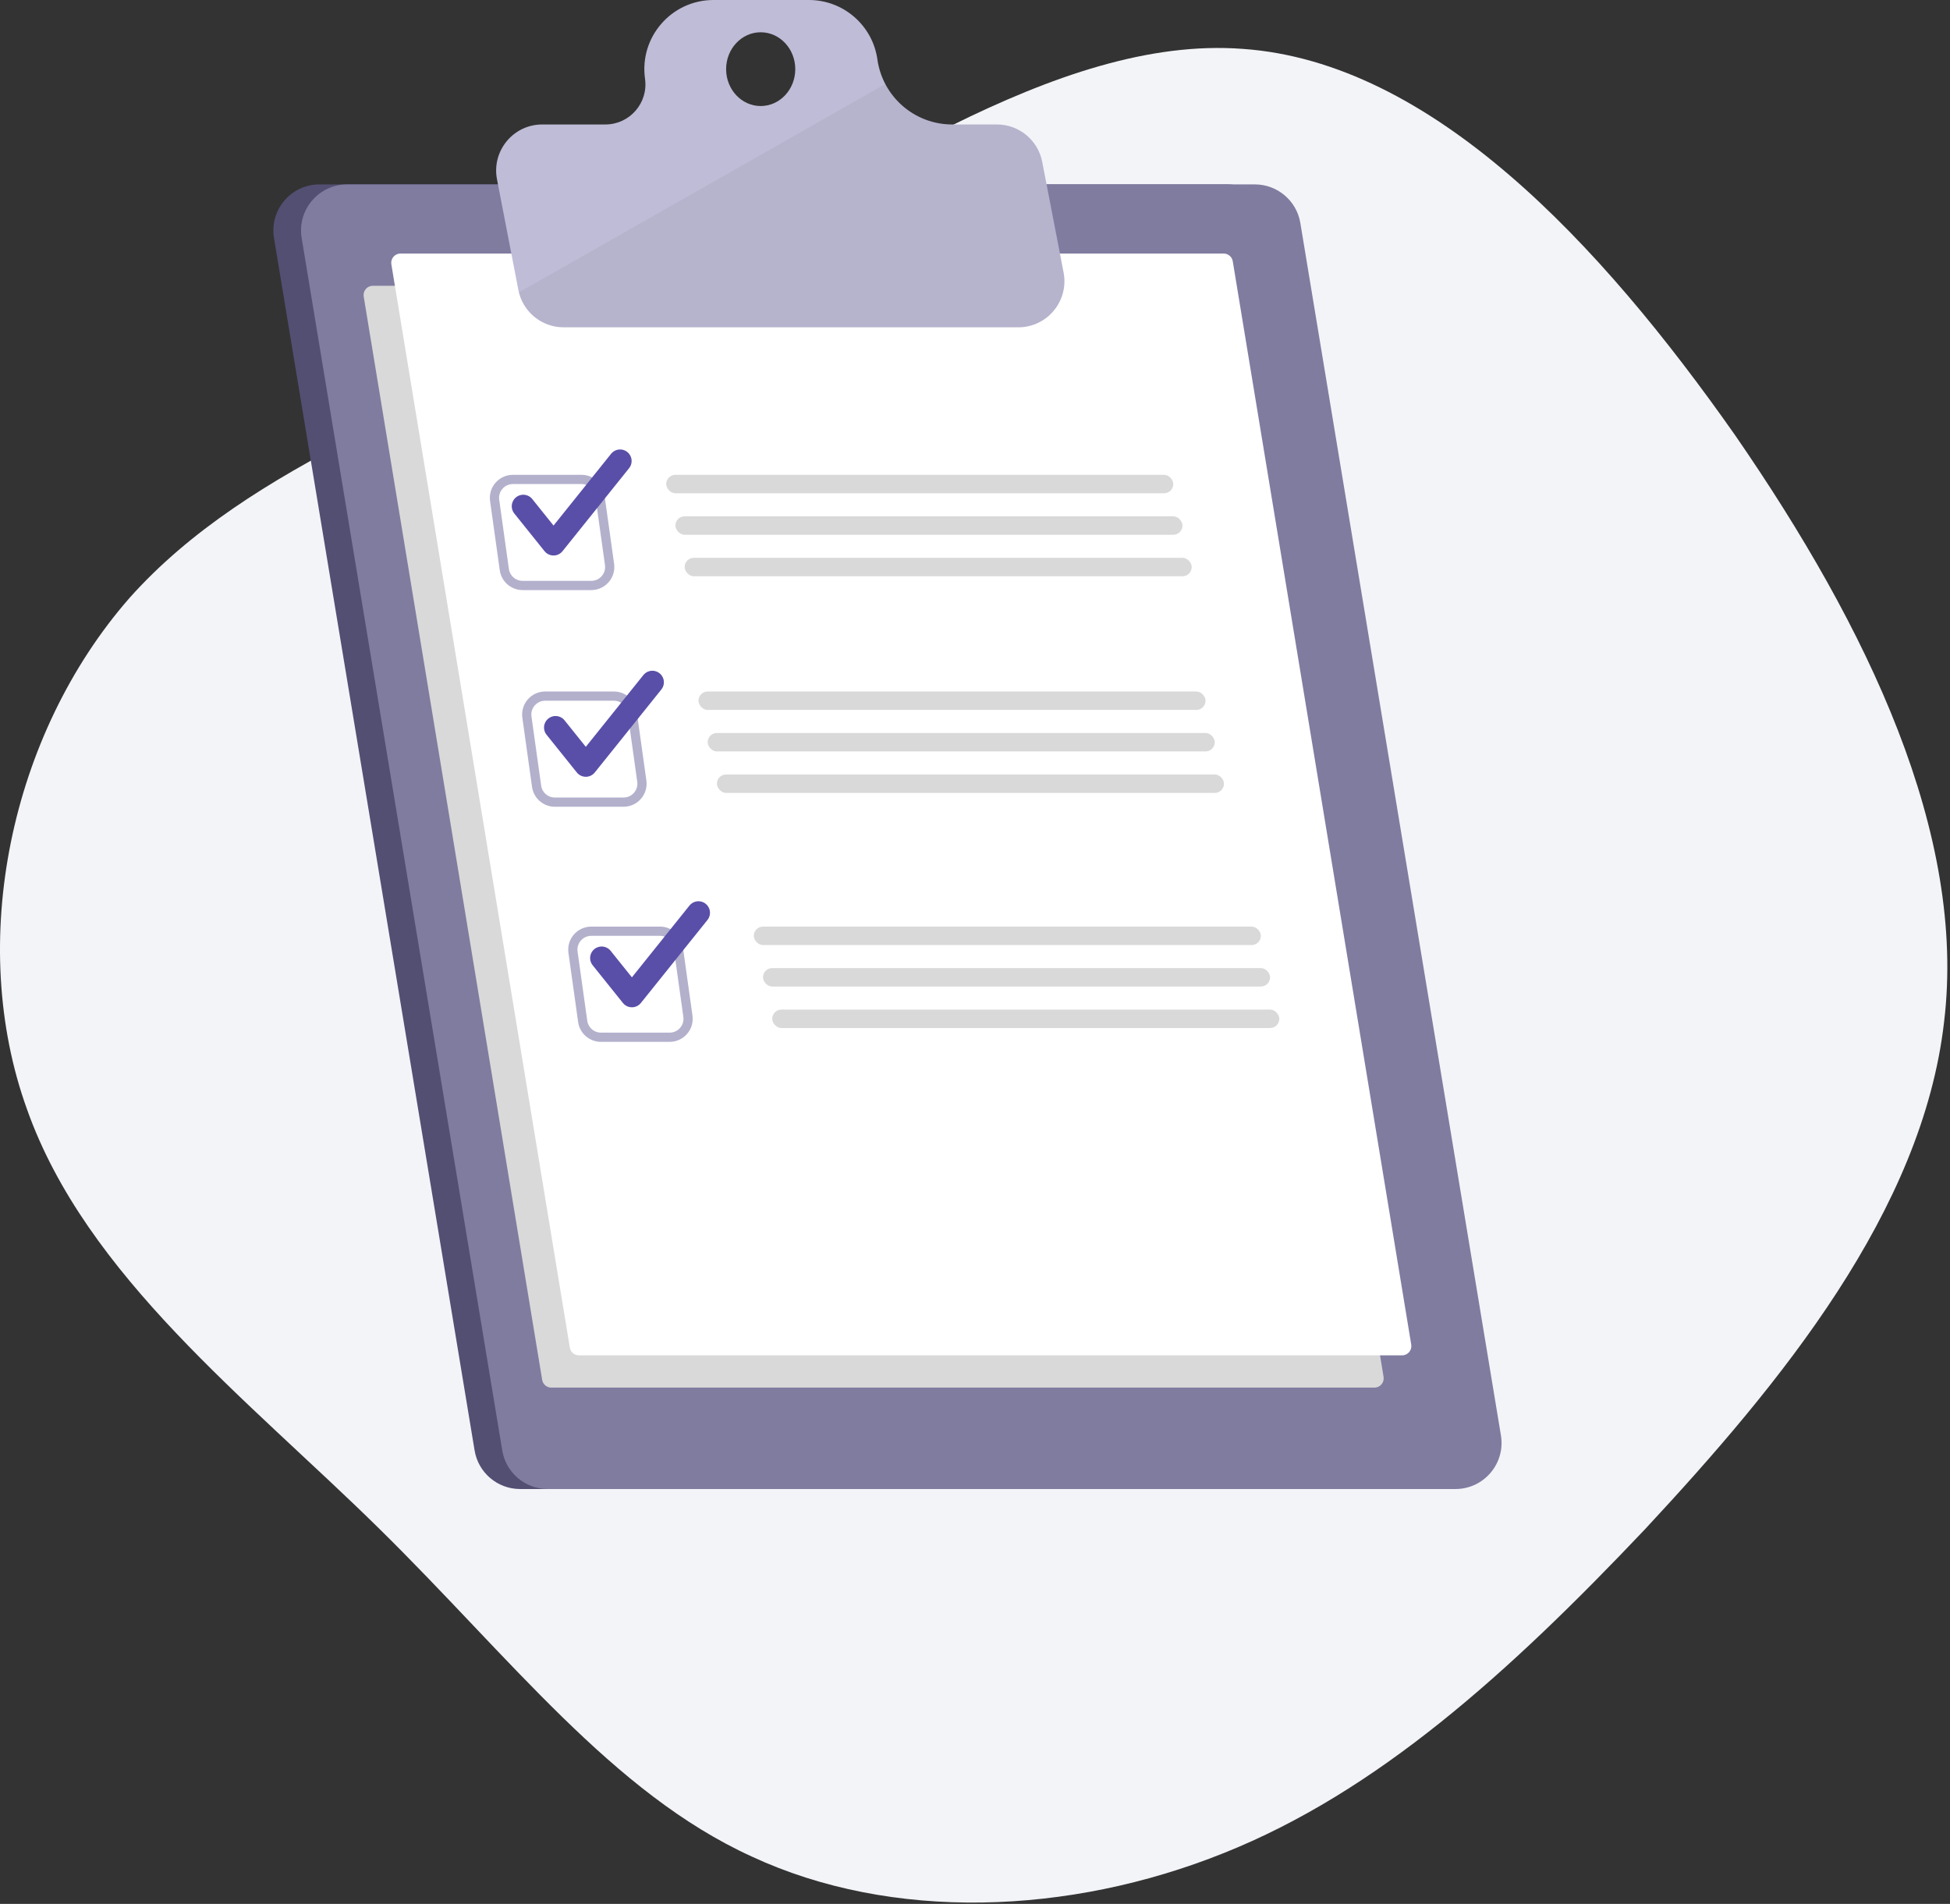 <svg width="423" height="413" viewBox="0 0 423 413" fill="none" xmlns="http://www.w3.org/2000/svg">
<rect x="0" y="0" width="423" height="413" fill="#333333" stroke="none"/>
<path d="M82.248 331.585C53.776 303.568 18.68 276.774 5.87 240.661C-7.22 204.473 2.181 159.32 28.109 129.69C54.243 100.414 96.83 86.94 140.492 63.859C184.229 40.499 229.041 7.534 269.594 10.604C310.501 13.47 347.075 52.652 376.369 94.382C405.309 136.316 426.616 181.002 421.717 221.664C417.023 262.682 386.328 300.03 356.852 331.708C327.171 363.032 298.71 388.686 265.469 401.966C231.874 415.451 193.424 416.842 163.033 402.702C132.846 388.917 110.719 359.602 82.248 331.585Z" fill="#F3F4F8"/>
<path d="M59.436 51.632C58.428 45.541 63.128 40 69.302 40H266.208C271.101 40 275.275 43.54 276.074 48.368L319.587 311.368C320.595 317.459 315.896 323 309.721 323H112.816C107.923 323 103.749 319.46 102.95 314.632L59.436 51.632Z" fill="#534F73"/>
<path d="M65.436 51.632C64.428 45.541 69.128 40 75.302 40H272.208C277.101 40 281.275 43.54 282.074 48.368L325.587 311.368C326.595 317.459 321.896 323 315.721 323H118.816C113.923 323 109.749 319.46 108.95 314.632L65.436 51.632Z" fill="#807CA0"/>
<path d="M78.895 64.325C78.694 63.107 79.634 62 80.868 62H259.441C260.42 62 261.255 62.709 261.414 63.675L300.129 298.675C300.329 299.893 299.39 301 298.155 301H119.583C118.604 301 117.769 300.291 117.609 299.325L78.895 64.325Z" fill="#D9D9D9"/>
<path d="M84.895 57.325C84.694 56.107 85.634 55 86.868 55H265.441C266.42 55 267.255 55.709 267.414 56.675L306.129 291.675C306.329 292.893 305.39 294 304.155 294H125.583C124.604 294 123.769 293.291 123.609 292.325L84.895 57.325Z" fill="white"/>
<path fill-rule="evenodd" clip-rule="evenodd" d="M139.922 17.095C138.649 8.067 145.658 0 154.775 0H175.478C182.953 0 189.288 5.504 190.331 12.905C191.472 20.989 198.39 27 206.553 27H216.258C221.05 27 225.168 30.399 226.077 35.103L230.713 59.103C231.905 65.273 227.179 71 220.895 71H122.265C117.473 71 113.355 67.601 112.446 62.897L107.81 38.897C106.618 32.727 111.345 27 117.628 27H131.316C136.599 27 140.66 22.326 139.922 17.095ZM165.012 23C169.154 23 172.512 19.418 172.512 15C172.512 10.582 169.154 7 165.012 7C160.87 7 157.512 10.582 157.512 15C157.512 19.418 160.87 23 165.012 23Z" fill="#BFBCD7"/>
<path d="M107.299 108.555C106.962 106.148 108.831 104 111.26 104H126.163C128.158 104 129.848 105.47 130.124 107.445L132.224 122.445C132.561 124.852 130.693 127 128.263 127H113.36C111.366 127 109.676 125.53 109.399 123.555L107.299 108.555Z" stroke="#B3B0CC" stroke-width="2"/>
<path d="M114.299 155.555C113.962 153.148 115.831 151 118.26 151H133.163C135.158 151 136.848 152.47 137.124 154.445L139.224 169.445C139.561 171.852 137.693 174 135.263 174H120.36C118.366 174 116.676 172.53 116.399 170.555L114.299 155.555Z" stroke="#B3B0CC" stroke-width="2"/>
<path d="M124.299 206.555C123.962 204.148 125.831 202 128.26 202H143.163C145.158 202 146.848 203.47 147.124 205.445L149.224 220.445C149.561 222.852 147.693 225 145.263 225H130.36C128.366 225 126.676 223.53 126.399 221.555L124.299 206.555Z" stroke="#B3B0CC" stroke-width="2"/>
<rect x="144.512" y="103" width="110" height="4" rx="2" fill="#D9D9D9"/>
<rect x="151.512" y="150" width="110" height="4" rx="2" fill="#D9D9D9"/>
<rect x="163.512" y="201" width="110" height="4" rx="2" fill="#D9D9D9"/>
<rect x="146.512" y="112" width="110" height="4" rx="2" fill="#D9D9D9"/>
<rect x="153.512" y="159" width="110" height="4" rx="2" fill="#D9D9D9"/>
<rect x="165.512" y="210" width="110" height="4" rx="2" fill="#D9D9D9"/>
<rect x="148.512" y="121" width="110" height="4" rx="2" fill="#D9D9D9"/>
<rect x="155.512" y="168" width="110" height="4" rx="2" fill="#D9D9D9"/>
<rect x="167.512" y="219" width="110" height="4" rx="2" fill="#D9D9D9"/>
<path d="M134.512 100L120.074 118L113.512 109.818" stroke="#594FA8" stroke-width="5" stroke-linecap="round" stroke-linejoin="round"/>
<path d="M141.512 148L127.074 166L120.512 157.818" stroke="#594FA8" stroke-width="5" stroke-linecap="round" stroke-linejoin="round"/>
<path d="M151.512 198L137.074 216L130.512 207.818" stroke="#594FA8" stroke-width="5" stroke-linecap="round" stroke-linejoin="round"/>
<path fill-rule="evenodd" clip-rule="evenodd" d="M112.562 63.427C113.668 67.855 117.654 71 122.264 71H220.894C227.178 71 231.904 65.273 230.712 59.103L226.076 35.103C225.167 30.399 221.049 27 216.258 27H206.553C200.311 27 194.798 23.487 192.038 18.221L112.562 63.427Z" fill="black" fill-opacity="0.05"/>
</svg>
